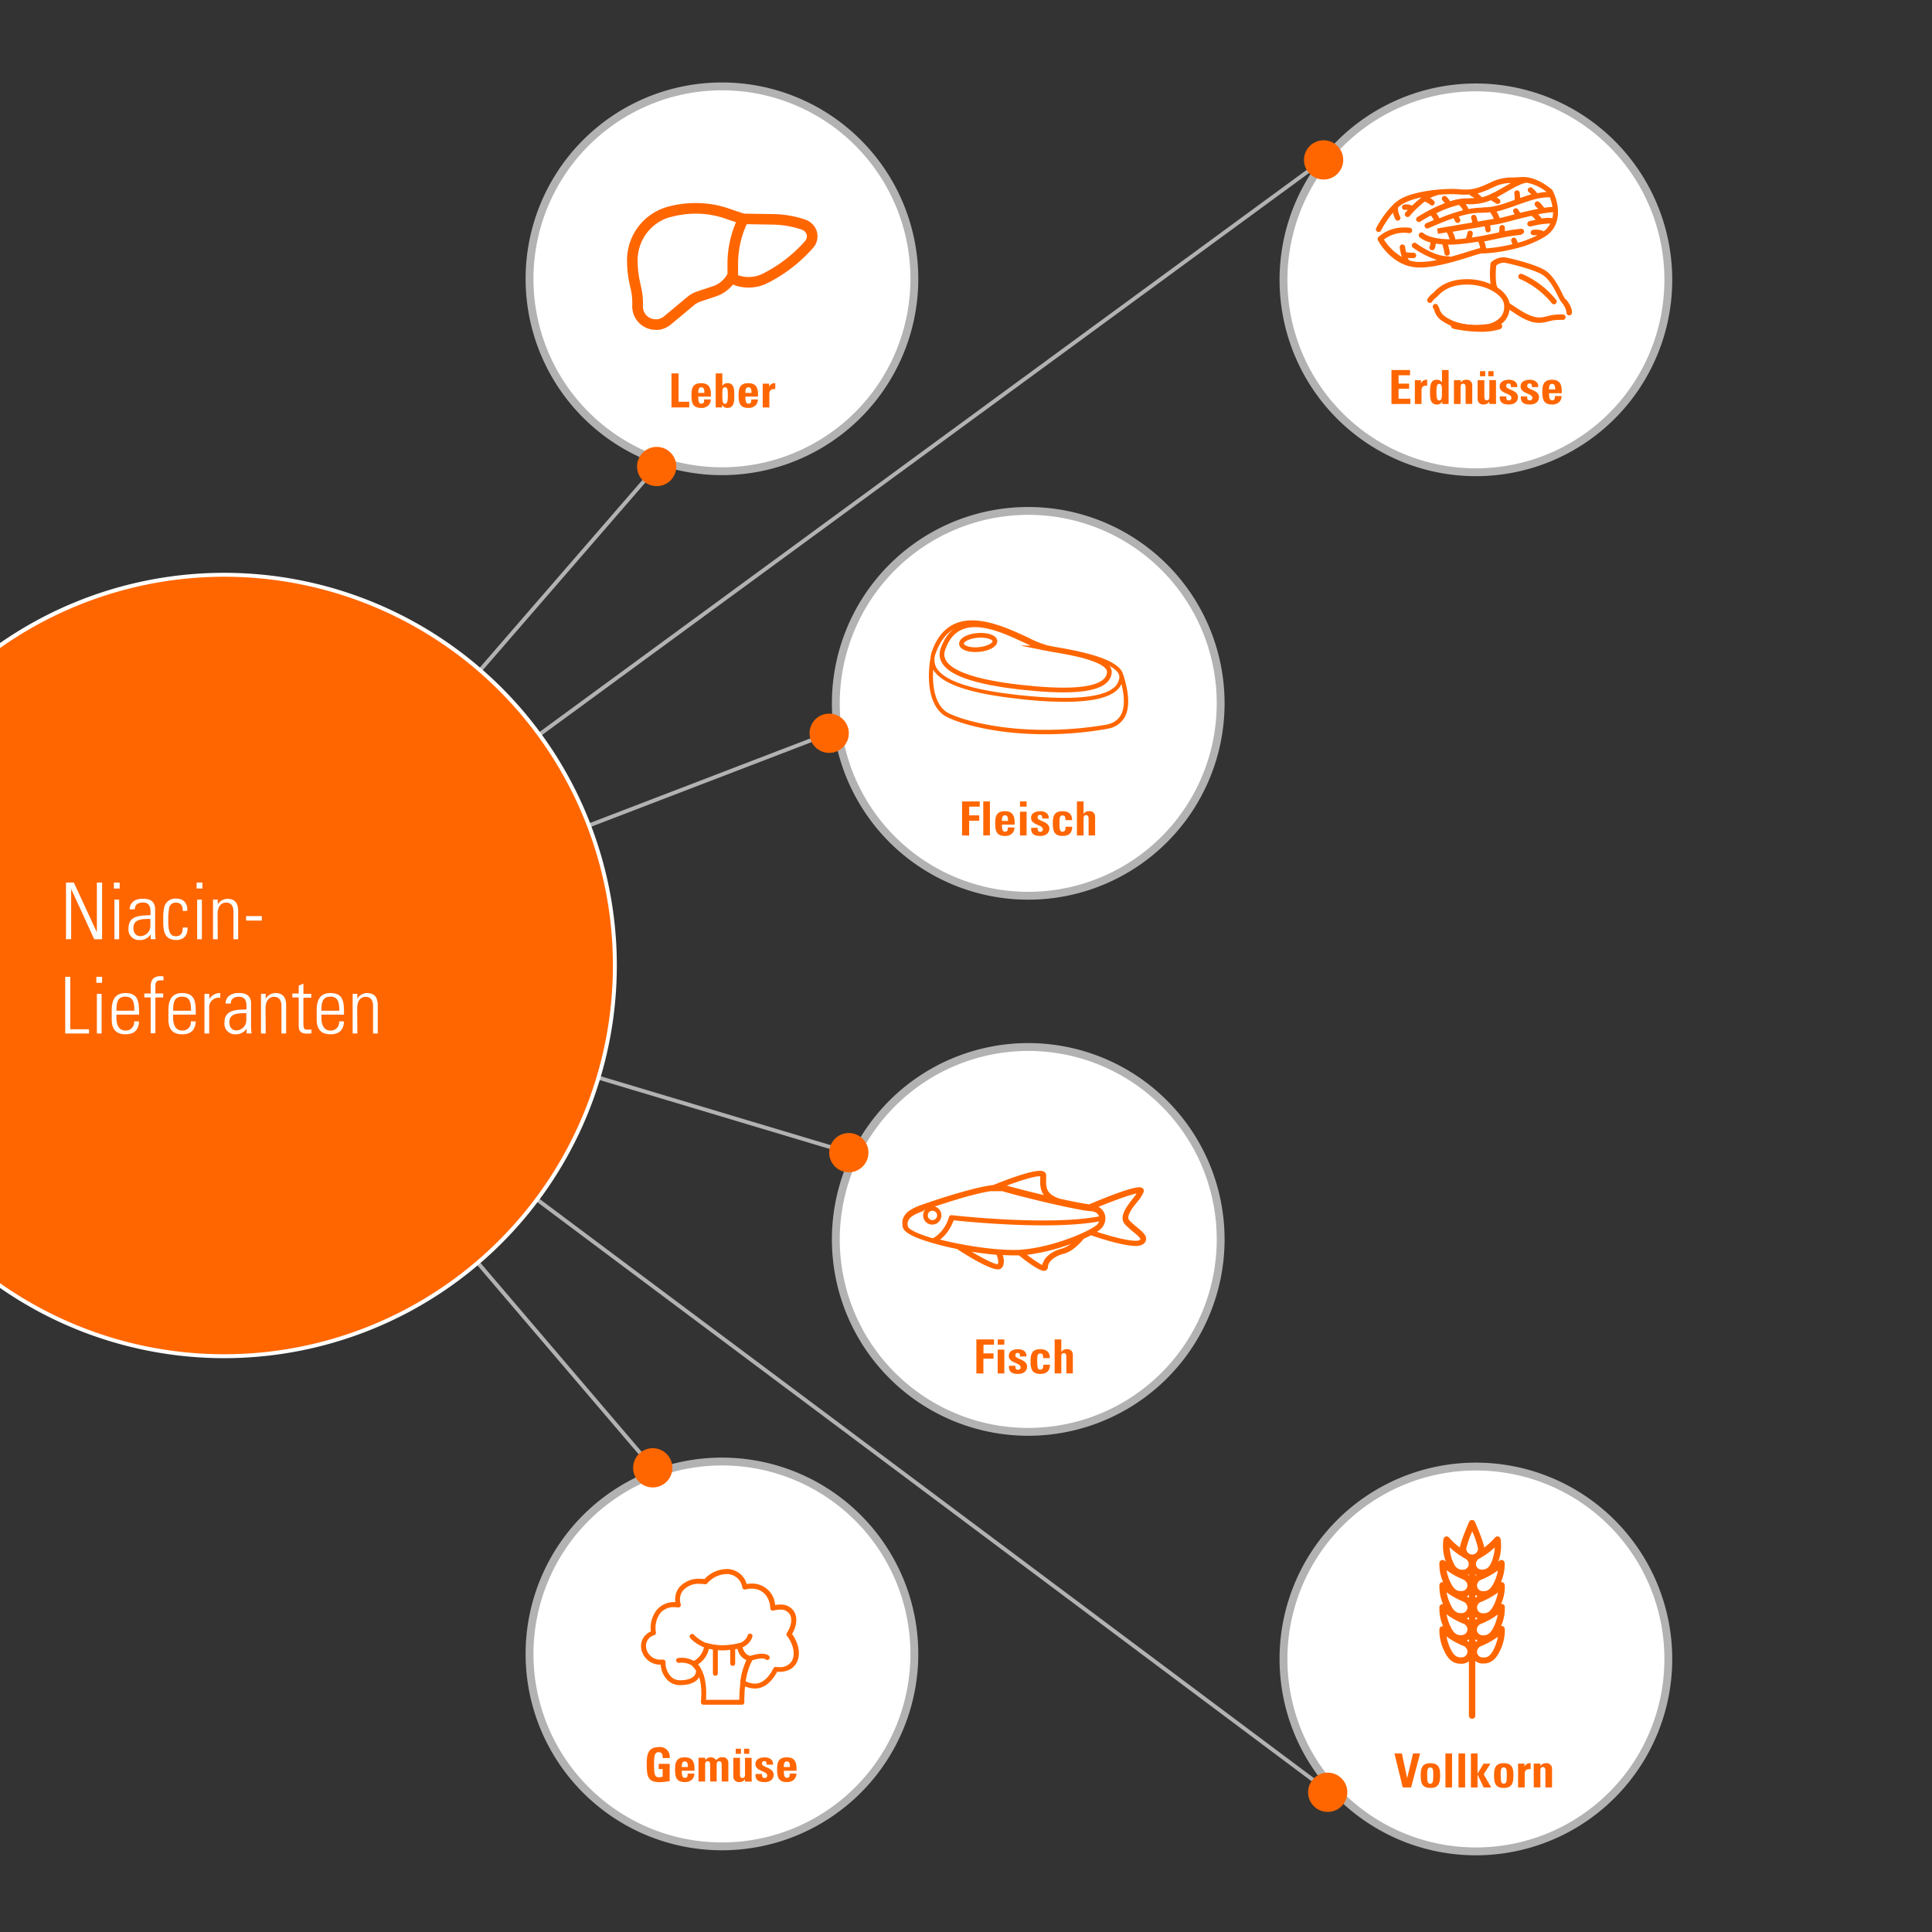 <svg xmlns="http://www.w3.org/2000/svg" xmlns:xlink="http://www.w3.org/1999/xlink" viewBox="0 0 492 492"><rect x="0" y="0" width="492" height="492" fill="#333333" stroke="none"/><defs><style>.cls-1,.cls-17,.cls-2,.cls-21{fill:none;}.cls-2{clip-rule:evenodd;}.cls-3{clip-path:url(#clip-path);}.cls-4{clip-path:url(#clip-path-2);}.cls-5{clip-path:url(#clip-path-3);}.cls-6{clip-path:url(#clip-path-4);}.cls-7{clip-path:url(#clip-path-5);}.cls-8{clip-path:url(#clip-path-6);}.cls-9{clip-path:url(#clip-path-7);}.cls-10{clip-path:url(#clip-path-8);}.cls-11{clip-path:url(#clip-path-9);}.cls-12{clip-path:url(#clip-path-10);}.cls-13{clip-path:url(#clip-path-11);}.cls-14{clip-path:url(#clip-path-12);}.cls-15{fill:#fff;}.cls-16{fill:#b2b2b2;}.cls-17{stroke:#b2b2b2;}.cls-17,.cls-19,.cls-20,.cls-21{stroke-miterlimit:10;}.cls-18,.cls-19,.cls-20{fill:#f60;}.cls-19,.cls-20,.cls-21{stroke:#f60;}.cls-19{stroke-width:0.75px;}.cls-20{stroke-width:0.5px;}.cls-21{stroke-width:1.2px;}.cls-22{clip-path:url(#clip-path-13);}.cls-23{clip-path:url(#clip-path-14);}.cls-24{clip-path:url(#clip-path-15);}.cls-25{clip-path:url(#clip-path-16);}.cls-26{clip-path:url(#clip-path-17);}.cls-27{clip-path:url(#clip-path-18);}.cls-28{clip-path:url(#clip-path-19);}.cls-29{clip-path:url(#clip-path-20);}</style><clipPath id="clip-path"><rect class="cls-1" x="-741.34" y="-2325.55" width="492" height="492"/></clipPath><clipPath id="clip-path-2"><circle class="cls-1" cx="-349.22" cy="-2122.18" r="61.85"/></clipPath><clipPath id="clip-path-3"><path class="cls-2" d="M-337-2107.61a5.8,5.8,0,0,0,4.22-1.12c1.91-1.28,2.27-3.14,1.88-5.23,4.18.43,10.31-4,7.94-9.68-1.4-3.36-3.33-5.25-3.77-9.22-.4-3.55,0-5.5.58-9,1-6.22,4.66-32.3,5.67-38.52a1.4,1.4,0,0,0,0-.59h0c1.06-3-4.51-4.26-6.57-4.37-1-.05-2.58-.8-3.53-.3l-.06,0a1.06,1.06,0,0,0-1.61.7c-2.35,9-5.23,38.63-6.17,47.88-.36,3.48.38,4.61-1.62,7.39s-2.25,1.06-4.49,2.37a5.4,5.4,0,0,0-2.32,3.1c-1.88,6.25,4.25,16.87,9.89,16.53"/></clipPath><clipPath id="clip-path-4"><path class="cls-2" d="M-407.16-2092.59c.47.87,1.17.47,1.91.12,5.19-2.4,35.47-13.84,44.22-14,1.88,0,8.92-3.26,8.95-3.24a2.4,2.4,0,0,0,1.26.61,2.11,2.11,0,0,0,2.23-1.7c1-3.29-.46-6.5-1.68-9.44a3.43,3.43,0,0,0-3.76-2.24c-1.28.26-1.34.75-1.67,2-.46,1.75-.59,1.55-2.85,2.36-2.47.88-4.53.63-6.87,2.08s-4,3.47-6.31,4.73c-5.72,3.11-29,12.52-35.2,13.91-1.53.34-1.43,2.58-.22,4.84"/></clipPath><clipPath id="clip-path-5"><path class="cls-2" d="M-405.87-2088.56c1.72-.83,1.53-.5,3.18-.62,3.07-.23,30.62-10.72,34.73-12.57,2.94-1.67,2.61-3.21,7.06-5.8,2-1.16,3.92-3.62,5.88-4.64.62-.18.79-3,1.35-4.2a10.2,10.2,0,0,1,3.16-3.1c1-1.09,1.55-1.16,1.61-.34a14.91,14.91,0,0,0,5.49,10.66c4.42,3.67,13.13,4.87,14.1-3.59.16-1.37.56-1,.86.43.7,3.25,1.5,8.16-.21,10.18-3.13,3.71-8.83,5.12-12.6,5-4.41-.14-18.81,4.5-23.16,5.39-8.8,1.79-38.88,11.82-39.67,9.87-.93-2.31-2.26-6.45-1.78-6.68"/></clipPath><clipPath id="clip-path-6"><rect class="cls-1" x="-741.34" y="-0.13" width="492" height="492"/></clipPath><clipPath id="clip-path-7"><circle class="cls-1" cx="-471.74" cy="334.59" r="61.85"/></clipPath><clipPath id="clip-path-8"><path class="cls-2" d="M-459.53,349.16a5.8,5.8,0,0,0,4.22-1.12c1.91-1.28,2.27-3.14,1.88-5.23,4.18.43,10.31-4,7.94-9.68-1.4-3.36-3.33-5.25-3.77-9.22-.4-3.55,0-5.5.58-9,1-6.22,4.66-32.3,5.67-38.52a1.4,1.4,0,0,0,0-.59h0c1.06-3-4.51-4.26-6.57-4.37-1-.05-2.58-.8-3.53-.3l-.06,0a1.06,1.06,0,0,0-1.61.7c-2.35,9-5.23,38.63-6.17,47.88-.36,3.48.38,4.61-1.62,7.39s-2.25,1.06-4.49,2.37a5.4,5.4,0,0,0-2.32,3.1c-1.88,6.25,4.25,16.87,9.89,16.53"/></clipPath><clipPath id="clip-path-9"><path class="cls-2" d="M-529.69,364.18c.47.87,1.17.47,1.91.12,5.19-2.4,35.47-13.84,44.22-14,1.88,0,8.92-3.26,8.95-3.24a2.4,2.4,0,0,0,1.26.61,2.11,2.11,0,0,0,2.23-1.7c1-3.29-.46-6.5-1.68-9.44a3.43,3.43,0,0,0-3.76-2.24c-1.28.26-1.34.75-1.67,2-.46,1.75-.59,1.55-2.85,2.36-2.47.88-4.53.63-6.87,2.08s-4,3.47-6.31,4.73c-5.72,3.11-29,12.52-35.2,13.91-1.53.34-1.43,2.58-.22,4.84"/></clipPath><clipPath id="clip-path-10"><path class="cls-2" d="M-528.39,368.21c1.72-.83,1.53-.5,3.18-.62,3.07-.23,30.62-10.72,34.73-12.57,2.94-1.67,2.61-3.21,7.06-5.8,2-1.16,3.92-3.62,5.88-4.64.62-.18.79-3,1.35-4.2a10.2,10.2,0,0,1,3.16-3.1c1-1.09,1.55-1.16,1.61-.34a14.91,14.91,0,0,0,5.49,10.66c4.42,3.67,13.13,4.87,14.1-3.59.16-1.37.56-1,.86.43.7,3.25,1.5,8.16-.21,10.18-3.13,3.71-8.83,5.12-12.6,5-4.41-.14-18.81,4.5-23.16,5.39-8.8,1.79-38.88,11.82-39.67,9.87-.93-2.31-2.26-6.45-1.78-6.68"/></clipPath><clipPath id="clip-path-11"><rect class="cls-1" x="-0.52" y="590.37" width="492" height="492"/></clipPath><clipPath id="clip-path-12"><rect class="cls-1" x="-0.52" y="-0.13" width="492" height="492"/></clipPath><clipPath id="clip-path-13"><circle class="cls-1" cx="-3302.46" cy="-1695.23" r="61.85"/></clipPath><clipPath id="clip-path-14"><path class="cls-2" d="M-3290.25-1680.66a5.8,5.8,0,0,0,4.22-1.12c1.91-1.28,2.27-3.14,1.88-5.23,4.18.43,10.31-4,7.94-9.68-1.4-3.36-3.33-5.25-3.77-9.22-.4-3.55,0-5.5.58-9,1-6.22,4.66-32.3,5.67-38.52a1.4,1.4,0,0,0,0-.59h0c1.06-3-4.51-4.26-6.57-4.37-1-.05-2.58-.8-3.53-.3l-.06,0a1.06,1.06,0,0,0-1.61.7c-2.35,9-5.23,38.63-6.17,47.88-.36,3.48.38,4.61-1.62,7.39s-2.25,1.06-4.49,2.37a5.4,5.4,0,0,0-2.32,3.1c-1.88,6.25,4.25,16.87,9.89,16.53"/></clipPath><clipPath id="clip-path-15"><path class="cls-2" d="M-3360.41-1665.63c.47.87,1.17.47,1.91.12,5.19-2.4,35.47-13.84,44.22-14,1.88,0,8.92-3.26,8.95-3.24a2.4,2.4,0,0,0,1.26.61,2.11,2.11,0,0,0,2.23-1.7c1-3.29-.46-6.5-1.68-9.44a3.43,3.43,0,0,0-3.76-2.24c-1.28.26-1.34.75-1.67,2-.46,1.75-.59,1.55-2.85,2.36-2.47.88-4.53.63-6.87,2.08s-4,3.47-6.31,4.73c-5.72,3.11-29,12.52-35.2,13.91-1.53.34-1.43,2.58-.22,4.84"/></clipPath><clipPath id="clip-path-16"><path class="cls-2" d="M-3359.11-1661.6c1.72-.83,1.53-.5,3.18-.62,3.07-.23,30.62-10.72,34.73-12.57,2.94-1.67,2.61-3.21,7.06-5.8,2-1.16,3.92-3.62,5.88-4.64.62-.18.79-3,1.35-4.2a10.2,10.2,0,0,1,3.16-3.1c1-1.09,1.55-1.16,1.61-.34a14.91,14.91,0,0,0,5.49,10.66c4.42,3.67,13.13,4.87,14.1-3.59.16-1.37.56-1,.86.43.7,3.25,1.5,8.16-.21,10.18-3.13,3.71-8.83,5.12-12.6,5-4.41-.14-18.81,4.5-23.16,5.39-8.8,1.79-38.88,11.82-39.67,9.87-.93-2.31-2.26-6.45-1.78-6.68"/></clipPath><clipPath id="clip-path-17"><circle class="cls-1" cx="-3095.2" cy="-2710.07" r="61.85"/></clipPath><clipPath id="clip-path-18"><path class="cls-2" d="M-3083-2695.5a5.8,5.8,0,0,0,4.22-1.12c1.91-1.28,2.27-3.14,1.88-5.23,4.18.43,10.31-4,7.94-9.68-1.4-3.36-3.33-5.25-3.77-9.22-.4-3.55,0-5.5.58-9,1-6.22,4.66-32.3,5.67-38.52a1.4,1.4,0,0,0,0-.59h0c1.06-3-4.51-4.26-6.57-4.37-1-.05-2.58-.8-3.53-.3l-.06,0a1.06,1.06,0,0,0-1.61.7c-2.35,9-5.23,38.63-6.17,47.88-.36,3.48.38,4.61-1.62,7.39s-2.25,1.06-4.49,2.37a5.4,5.4,0,0,0-2.32,3.1c-1.88,6.25,4.25,16.87,9.89,16.53"/></clipPath><clipPath id="clip-path-19"><path class="cls-2" d="M-3153.14-2680.48c.47.87,1.17.47,1.91.12,5.19-2.4,35.47-13.84,44.22-14,1.88,0,8.92-3.26,8.95-3.24a2.4,2.4,0,0,0,1.26.61,2.11,2.11,0,0,0,2.23-1.7c1-3.29-.46-6.5-1.68-9.44a3.43,3.43,0,0,0-3.76-2.24c-1.28.26-1.34.75-1.67,2-.46,1.75-.59,1.55-2.85,2.36-2.47.88-4.53.63-6.87,2.08s-4,3.47-6.31,4.73c-5.72,3.11-29,12.52-35.2,13.91-1.53.34-1.43,2.58-.22,4.84"/></clipPath><clipPath id="clip-path-20"><path class="cls-2" d="M-3151.84-2676.45c1.72-.83,1.53-.5,3.18-.62,3.07-.23,30.62-10.72,34.73-12.57,2.94-1.67,2.61-3.21,7.06-5.8,2-1.16,3.92-3.62,5.88-4.64.62-.18.79-3,1.35-4.2a10.2,10.2,0,0,1,3.16-3.1c1-1.09,1.55-1.16,1.61-.34a14.91,14.91,0,0,0,5.49,10.66c4.42,3.67,13.13,4.87,14.1-3.59.16-1.37.56-1,.86.43.7,3.25,1.5,8.16-.21,10.18-3.13,3.71-8.83,5.12-12.6,5-4.41-.14-18.81,4.5-23.16,5.39-8.8,1.79-38.88,11.82-39.67,9.87-.93-2.31-2.26-6.45-1.78-6.68"/></clipPath></defs><title>03</title><g id="grafik"><g class="cls-14"><path class="cls-15" d="M375.85,120.26a49,49,0,1,1,49-49A49.06,49.06,0,0,1,375.85,120.26Z"/><path class="cls-16" d="M375.85,23.26a48,48,0,1,1-48,48,48.05,48.05,0,0,1,48-48m0-2a50,50,0,1,0,50,50,50,50,0,0,0-50-50Z"/><path class="cls-15" d="M183.85,120a49,49,0,1,1,49-49A49.06,49.06,0,0,1,183.85,120Z"/><path class="cls-16" d="M183.85,23a48,48,0,1,1-48,48,48.05,48.05,0,0,1,48-48m0-2a50,50,0,1,0,50,50,50,50,0,0,0-50-50Z"/><path class="cls-15" d="M261.85,228.11a49,49,0,1,1,49-49A49.06,49.06,0,0,1,261.85,228.11Z"/><path class="cls-16" d="M261.85,131.11a48,48,0,1,1-48,48,48.05,48.05,0,0,1,48-48m0-2a50,50,0,1,0,50,50,50,50,0,0,0-50-50Z"/><path class="cls-15" d="M261.85,364.63a49,49,0,1,1,49-49A49.06,49.06,0,0,1,261.85,364.63Z"/><path class="cls-16" d="M261.85,267.63a48,48,0,1,1-48,48,48.05,48.05,0,0,1,48-48m0-2a50,50,0,1,0,50,50,50,50,0,0,0-50-50Z"/><path class="cls-15" d="M183.85,470.19a49,49,0,1,1,49-49A49.06,49.06,0,0,1,183.85,470.19Z"/><path class="cls-16" d="M183.85,373.19a48,48,0,1,1-48,48,48.05,48.05,0,0,1,48-48m0-2a50,50,0,1,0,50,50,50,50,0,0,0-50-50Z"/><path class="cls-15" d="M375.85,471.47a49,49,0,1,1,49-49A49.06,49.06,0,0,1,375.85,471.47Z"/><path class="cls-16" d="M375.85,374.47a48,48,0,1,1-48,48,48.05,48.05,0,0,1,48-48m0-2a50,50,0,1,0,50,50,50,50,0,0,0-50-50Z"/><line class="cls-17" x1="166.23" y1="373.79" x2="57.08" y2="245.87"/><circle class="cls-18" cx="166.23" cy="373.79" r="5"/><line class="cls-17" x1="216.16" y1="293.53" x2="57.08" y2="245.87"/><circle class="cls-18" cx="216.16" cy="293.53" r="5"/><line class="cls-17" x1="211.16" y1="186.73" x2="57.08" y2="245.87"/><circle class="cls-18" cx="211.16" cy="186.73" r="5"/><line class="cls-17" x1="167.23" y1="118.8" x2="57.08" y2="245.87"/><circle class="cls-18" cx="167.23" cy="118.8" r="5"/><line class="cls-17" x1="337.07" y1="40.72" x2="57.08" y2="245.87"/><circle class="cls-18" cx="337.07" cy="40.72" r="5"/><line class="cls-17" x1="339.13" y1="456.82" x2="57.08" y2="245.87"/><circle class="cls-18" cx="338.11" cy="456.42" r="5"/><path class="cls-18" d="M57.08,345.36a99.5,99.5,0,1,1,99.5-99.5A99.61,99.61,0,0,1,57.08,345.36Z"/><path class="cls-15" d="M57.08,146.87a99,99,0,1,1-99,99,99.11,99.11,0,0,1,99-99m0-1a100,100,0,1,0,100,100,100,100,0,0,0-100-100Z"/><path class="cls-18" d="M188.84,434.12h-9.73a.63.63,0,0,1-.62-.68c.32-3.53-.07-6.14-1.19-8a6.36,6.36,0,0,0-1-1.31.63.63,0,0,1,.12-1,5.33,5.33,0,0,0,3-4.14.63.63,0,0,1,.79-.53,14.12,14.12,0,0,0,3.81.51,18.18,18.18,0,0,0,4.18-.52.63.63,0,0,1,.76.49c.33,1.68,1.06,2.58,2.23,2.77a.63.63,0,0,1,.45.92,16.59,16.59,0,0,0-1.8,5.88,36.58,36.58,0,0,0-.29,5A.63.63,0,0,1,188.84,434.12Zm-9-1.25h8.43a36.24,36.24,0,0,1,.3-4.5,18.63,18.63,0,0,1,1.58-5.62,4,4,0,0,1-2.3-2.92,19,19,0,0,1-3.85.41,15.54,15.54,0,0,1-3.47-.39,6.45,6.45,0,0,1-2.8,4,7.65,7.65,0,0,1,.7,1C179.56,426.76,180,429.4,179.79,432.87Z"/><path class="cls-18" d="M180,419.71a.63.63,0,0,1-.22,0c-.12,0-2.92-1.09-4.09-2.71a.63.63,0,0,1,1-.73,9.24,9.24,0,0,0,3.5,2.27.63.63,0,0,1-.22,1.22Z"/><path class="cls-18" d="M188.27,419.71a.63.63,0,0,1-.1-1.25,3.08,3.08,0,0,0,2.25-2.07.63.63,0,0,1,1.19.4,4.33,4.33,0,0,1-3.24,2.91Z"/><path class="cls-18" d="M176.71,424.32a.62.62,0,0,1-.34-.1,5.22,5.22,0,0,0-3.48-.76.63.63,0,0,1-.28-1.22,6.42,6.42,0,0,1,4.45.94.63.63,0,0,1-.35,1.15Z"/><path class="cls-18" d="M191,423a.63.63,0,0,1-.21-1.22c.57-.2,3.45-1.16,4.79-.27a.63.63,0,1,1-.69,1c-.6-.4-2.55,0-3.68.41A.63.63,0,0,1,191,423Z"/><path class="cls-18" d="M192.22,430a7,7,0,0,1-3.39-1,.63.63,0,0,1-.31-.63,18.63,18.63,0,0,1,1.58-5.62,4,4,0,0,1-2.3-2.92,19,19,0,0,1-3.85.41,15.54,15.54,0,0,1-3.47-.39,6.45,6.45,0,0,1-2.8,4,7.65,7.65,0,0,1,.7,1,.63.63,0,0,1,.08.21,3.2,3.2,0,0,1-.7,2.47c-.88,1.06-2.44,1.6-4.63,1.6a4.44,4.44,0,0,1-3.23-1.37,6.12,6.12,0,0,1-1.65-3.84,4.88,4.88,0,0,1-4.94-4,4,4,0,0,1,2.44-4.44,7.35,7.35,0,0,1,1.57-5.58A5.72,5.72,0,0,1,172,408a4.86,4.86,0,0,1,.89-3.67,6.53,6.53,0,0,1,5.34-2.28,10.56,10.56,0,0,1,1.18.07,7.88,7.88,0,0,1,5.59-2.55,5.19,5.19,0,0,1,5.14,3.82,7.59,7.59,0,0,1,1.33-.12,5.85,5.85,0,0,1,5.92,5.46,7.52,7.52,0,0,1,1.27-.11,3.89,3.89,0,0,1,3.66,1.93c.8,1.5.56,3.6-.61,5.55,1.74,2.48,2.21,5.21,1.21,7.21-.85,1.71-2.62,2.58-5,2.42C196.35,428.58,194.44,430,192.22,430Zm-2.4-1.89a5.43,5.43,0,0,0,2.4.64c1.81,0,3.41-1.32,4.76-3.92a.63.63,0,0,1,.63-.33,7.07,7.07,0,0,0,.82.05,3.39,3.39,0,0,0,3.31-1.75c.81-1.64.29-4.09-1.35-6.25a.63.63,0,0,1,0-.73c1.1-1.65,1.41-3.47.78-4.64a2.67,2.67,0,0,0-2.55-1.27,7,7,0,0,0-1.68.23.63.63,0,0,1-.78-.58c-.14-3-2-5-4.73-5a6.63,6.63,0,0,0-1.62.21.63.63,0,0,1-.76-.47,4,4,0,0,0-4.08-3.45,6.67,6.67,0,0,0-4.87,2.38.63.63,0,0,1-.56.21,9.49,9.49,0,0,0-1.34-.1,5.31,5.31,0,0,0-4.34,1.78,3.79,3.79,0,0,0-.5,3.44.63.63,0,0,1-.69.79,7.1,7.1,0,0,0-1-.07,4.43,4.43,0,0,0-3.42,1.39,6.4,6.4,0,0,0-1.21,5.08.63.63,0,0,1-.42.66,2.82,2.82,0,0,0-2.07,3.23,3.65,3.65,0,0,0,3.78,3h0l.48,0a.63.63,0,0,1,.68.64,5.08,5.08,0,0,0,1.31,3.61,3.21,3.21,0,0,0,2.34,1c1.76,0,3-.39,3.65-1.13a1.94,1.94,0,0,0,.46-1.36,6.35,6.35,0,0,0-1-1.19.63.63,0,0,1,.12-1,5.33,5.33,0,0,0,3-4.14.63.63,0,0,1,.79-.53,14.12,14.12,0,0,0,3.81.51,18.18,18.18,0,0,0,4.18-.52.63.63,0,0,1,.76.49c.33,1.68,1.06,2.58,2.23,2.77a.63.63,0,0,1,.45.92A16.18,16.18,0,0,0,189.82,428.11Z"/><path class="cls-18" d="M182.18,426.75a.63.63,0,0,1-.63-.63v-6.6a.63.63,0,0,1,1.25,0v6.6A.63.63,0,0,1,182.18,426.75Z"/><path class="cls-18" d="M186.59,424.23h0a.63.63,0,0,1-.63-.63v-4.19a.63.63,0,0,1,.63-.63h0a.63.63,0,0,1,.63.63v4.19A.63.63,0,0,1,186.59,424.23Z"/><path class="cls-18" d="M380.4,420c-.89,1.84-1.77,2.09-2.51,2.09l-.42,0a1.49,1.49,0,0,1-1.33-1.28,1.61,1.61,0,0,1,1.17-1.67,19.77,19.77,0,0,0,4.15-2.33A12.26,12.26,0,0,1,380.4,420Zm-4.67-2.56a3.26,3.26,0,0,0,.58.34,3.7,3.7,0,0,0-.58.37Zm-2.21.34a3,3,0,0,0,.58-.34v.72a3.7,3.7,0,0,0-.58-.37Zm.17,3a1.49,1.49,0,0,1-1.33,1.28l-.42,0c-.74,0-1.62-.25-2.51-2.09a12.31,12.31,0,0,1-1.06-3.22,19.57,19.57,0,0,0,4.15,2.33,1.61,1.61,0,0,1,1.17,1.67Zm-3.86-23.43a12.26,12.26,0,0,1-.67-3.32,19.6,19.6,0,0,0,3.84,2.81,1.61,1.61,0,0,1,1,1.8,1.49,1.49,0,0,1-1.47,1.11l0,.71h0v-.71c-1.09,0-2-.41-2.64-2.4Zm5.09-7.35a21.73,21.73,0,0,1,1.48,4.37,1.48,1.48,0,0,1-3,0A21.89,21.89,0,0,1,374.92,390Zm5.75,4a12.26,12.26,0,0,1-.67,3.32c-.68,2-1.55,2.4-2.64,2.4v.71h0l0-.71a1.49,1.49,0,0,1-1.47-1.11,1.61,1.61,0,0,1,1-1.8,19.69,19.69,0,0,0,3.84-2.81Zm-.27,14.74c-.89,1.84-1.77,2.09-2.51,2.09l-.42,0a1.49,1.49,0,0,1-1.33-1.28,1.61,1.61,0,0,1,1.17-1.67,19.67,19.67,0,0,0,4.15-2.33,12.29,12.29,0,0,1-1.06,3.22Zm-4.67,3.06a3.26,3.26,0,0,0,.58.34,3.7,3.7,0,0,0-.58.37Zm-2.21.34a3,3,0,0,0,.58-.34v.72a3.85,3.85,0,0,0-.58-.37Zm-1-4.3a1.61,1.61,0,0,1,1.17,1.67,1.49,1.49,0,0,1-1.33,1.28l-.42,0c-.74,0-1.62-.25-2.51-2.09a12.31,12.31,0,0,1-1.06-3.22,19.73,19.73,0,0,0,4.15,2.33Zm0-5.62a1.61,1.61,0,0,1,1.17,1.67,1.49,1.49,0,0,1-1.33,1.28l-.42,0c-.74,0-1.62-.25-2.51-2.09a12.3,12.3,0,0,1-1.06-3.22,19.72,19.72,0,0,0,4.15,2.33Zm1.58-.95-.29-.2.29-.15Zm1.63,0v-.35l.29.15Zm4.67,1.84c-.89,1.84-1.77,2.09-2.51,2.09l-.42,0a1.49,1.49,0,0,1-1.33-1.28,1.61,1.61,0,0,1,1.17-1.67,19.67,19.67,0,0,0,4.15-2.33,12.2,12.2,0,0,1-1.06,3.22Zm-4.67,3.06a3.34,3.34,0,0,0,.58.34,3.7,3.7,0,0,0-.58.37Zm-1.63.72a3.92,3.92,0,0,0-.58-.37,3,3,0,0,0,.58-.34Zm-1.74,9.52-.42,0c-.74,0-1.62-.25-2.51-2.09a12.3,12.3,0,0,1-1.06-3.22,19.57,19.57,0,0,0,4.15,2.33,1.61,1.61,0,0,1,1.17,1.67,1.49,1.49,0,0,1-1.33,1.28Zm8-2.06c-.89,1.84-1.77,2.09-2.51,2.09l-.42,0a1.49,1.49,0,0,1-1.33-1.28,1.61,1.61,0,0,1,1.17-1.67,19.67,19.67,0,0,0,4.15-2.33,12.29,12.29,0,0,1-1.06,3.22Zm2.81-10.73a.81.81,0,0,0-.94-.72,11.2,11.2,0,0,0,.94-4.9.81.81,0,0,0-1.37-.51l-.27.24a11.7,11.7,0,0,0,.6-5.83.81.81,0,0,0-1.42-.34,17.77,17.77,0,0,1-2.75,2.54c-.18-1.58-2-5.69-2.35-6.54a.82.82,0,0,0-1.49,0c-.37.85-2.17,5-2.35,6.54a18.11,18.11,0,0,1-2.75-2.54.81.81,0,0,0-1.42.34,11.7,11.7,0,0,0,.6,5.83l-.27-.24a.81.81,0,0,0-1.37.51,11.19,11.19,0,0,0,.94,4.9.81.81,0,0,0-.94.72,11.19,11.19,0,0,0,.94,4.9.81.81,0,0,0-.94.72,11.19,11.19,0,0,0,.94,4.9.81.81,0,0,0-.94.72,11.73,11.73,0,0,0,1.35,5.82c.63,1.29,1.72,3,4,3a4.79,4.79,0,0,0,.63,0,3.22,3.22,0,0,0,1.53-.62v13.84a.81.81,0,0,0,1.63,0V423a3.22,3.22,0,0,0,1.53.62,4.83,4.83,0,0,0,.63,0c2.26,0,3.35-1.72,4-3a11.76,11.76,0,0,0,1.35-5.82.81.81,0,0,0-.94-.72,11.2,11.2,0,0,0,.94-4.9.81.81,0,0,0-.94-.72,11.19,11.19,0,0,0,.94-4.9Z"/><path class="cls-19" d="M234.93,307.87l.18-.06.39-.14h0l.2-.07.11,0,.21-.07.16-.05.23-.08.22-.07.22-.08.27-.09.27-.09.26-.09.3-.1.31-.1.31-.1.32-.11.35-.11.36-.12.62-.2.43-.14.38-.12.4-.13.36-.11.44-.14.38-.12.43-.13.4-.12.43-.13.4-.12.43-.13.41-.12.44-.12.41-.11.43-.12.42-.11.42-.11.42-.11.43-.11.4-.1.49-.12.5-.12.58-.13.34-.07.43-.09.33-.06.4-.07.32-.05.38-.06.31,0,.35,0,.15,0h.14l.33,0,.27,0,.3,0h.44l.43,0,.16,0a3.09,3.09,0,0,1,.47.09c4.74,1.41,18.88,4.8,22.12,5a4.52,4.52,0,0,1,.54.07l.17,0,.3.09.17.06.31.15.13.08a2.5,2.5,0,0,1,.26.19l.1.09.18.19.07.1.14.22.05.1a2.59,2.59,0,0,1,.11.27l0,.06a2.45,2.45,0,0,1,.07.33h0c-12.88,2.63-37.78-.2-38-.23h0a.34.34,0,0,0-.34.3,9.28,9.28,0,0,1-1.66,3.28,8.3,8.3,0,0,1-2.7,2.34c-5.06-1.45-6.33-2.55-6.64-3a.94.94,0,0,1-.09-.19c-.75-2.51,1.58-3.59,4-4.47Zm3.57,7.95a8.44,8.44,0,0,0,2.4-2.21,11.66,11.66,0,0,0,1.7-3.25c2.87.31,25.56,2.66,37.81.21a2.72,2.72,0,0,1-.67,1.46c-1.3,1.46-10.31,5.65-19.07,6.54-5.37.54-15.27-.9-22.17-2.75Zm7.09,2.26c2.85.51,5.76.89,8.42,1.11.34.67.92,2.26.27,3.08-.47.42-4.29-1.44-8.69-4.18Zm15,1.19.17,0a51.91,51.91,0,0,0,13.57-3.51,8.3,8.3,0,0,1-3.77,2.55c-2.76.68-4.77,2.49-4.79,4.32h0c-.61,0-3-1.62-5.18-3.34Zm17.94-5.52a7.61,7.61,0,0,0,1.74-1.27,3.38,3.38,0,0,0,.85-2.32h0v0a2.87,2.87,0,0,0-.05-.45v0a3,3,0,0,0-.17-.58,2.81,2.81,0,0,0-.51-.81l-.14-.14-.23-.21-.22-.16-.25-.14-.38-.18a3.19,3.19,0,0,0-.4-.13l-.06,0c5.1-2.14,10.4-4,11.42-3.89a10.7,10.7,0,0,1-1.4,2.05c-1.53,2-3.44,4.42-1.92,6.07a20,20,0,0,0,2,1.81c1,.82,2,1.67,2,2.21,0,.18-.17.36-.47.53-1.36.8-7.54-.87-11.8-2.32ZM267,305c-4.25-1-8.65-2.1-11.12-2.84a3.84,3.84,0,0,0-.81-.13c4-1.57,9.31-3.31,10.2-2.75a5.64,5.64,0,0,1,0,1c0,1.43-.11,3.26,1.7,4.68Zm-36.71,7.49a1.23,1.23,0,0,0,.13.28v0c.56.94,2.43,1.92,5.58,2.93a69.91,69.91,0,0,0,7.82,2c2.62,1.71,8.23,5.18,10.32,5.18a.82.82,0,0,0,.68-.25c.82-1,.31-2.64,0-3.44,1.17.08,2.29.13,3.32.13.52,0,1,0,1.48,0,1.54,1.26,5,3.93,6.26,3.93a.63.63,0,0,0,.27-.05.61.61,0,0,0,.34-.58c0-1.5,1.84-3.09,4.27-3.69s4.59-3.27,5-3.77c.75-.34,1.44-.67,2-1,1.33.46,8.05,2.75,11.43,2.75a3.14,3.14,0,0,0,1.51-.28,1.4,1.4,0,0,0,.8-1.06c.07-.89-1-1.77-2.23-2.79a19.19,19.19,0,0,1-1.94-1.75c-1.13-1.23.58-3.43,2-5.2a9.1,9.1,0,0,0,1.55-2.39.54.54,0,0,0-.15-.57c-1-.89-9.61,2.64-13.28,4.21-1.48-.16-4.39-.74-7.68-1.46h0c-3.86-1.25-3.79-3.39-3.73-5.27,0-.38,0-.73,0-1.07a.72.72,0,0,0-.35-.57c-1.63-1-10.75,2.65-12.59,3.41-6,.7-17.55,4.81-18.13,5l-.18.06c-1.9.7-5.43,2-4.45,5.31Z"/><path class="cls-20" d="M236.14,308.92a1.44,1.44,0,0,1,1.31-.85,1.45,1.45,0,0,1,.59.13,1.44,1.44,0,1,1-1.9.73Zm-.62-.27a2.11,2.11,0,0,0,1.07,2.79,2.1,2.1,0,0,0,1.62,0,2.11,2.11,0,0,0-1.5-3.94,2.07,2.07,0,0,0-1.18,1.11Z"/><path class="cls-18" d="M167,83.52A5.48,5.48,0,0,1,161.53,78a16.75,16.75,0,0,0-.33-4l-.35-1.6a28,28,0,0,1-.67-6.07A13.63,13.63,0,0,1,170,53.22a26.29,26.29,0,0,1,7.21-1,25.16,25.16,0,0,1,8.24,1.38c2.86,1,3.72,1.24,4,1.3h.06l7.4.11a26.26,26.26,0,0,1,7.93,1.35A4.16,4.16,0,0,1,207.49,59a4,4,0,0,1-.83,3.8l-.11.12a37.77,37.77,0,0,1-11.39,8.73,10.24,10.24,0,0,1-8.31.32l-.34-.14-.23.29A8.79,8.79,0,0,1,182.22,75l-3.92,1.31a5.73,5.73,0,0,0-1.86,1l-5.82,4.85a5.67,5.67,0,0,1-2.91,1.31A5.31,5.31,0,0,1,167,83.52ZM177.18,53.9a24.6,24.6,0,0,0-6.74,1,11.92,11.92,0,0,0-8.57,11.45,26.06,26.06,0,0,0,.63,5.71l.35,1.6a18.42,18.42,0,0,1,.36,4.38,3.79,3.79,0,0,0,1.26,2.87,3.7,3.7,0,0,0,2.51,1,4,4,0,0,0,.49,0,4,4,0,0,0,2-.93L175.35,76a7.45,7.45,0,0,1,2.41-1.35l3.92-1.31a7,7,0,0,0,3.81-3l.27-.45V67.15a26.57,26.57,0,0,1,2.13-10.37l.21-.5-.52-.17-2.72-.92A23.49,23.49,0,0,0,177.18,53.9Zm12.52,3a24.87,24.87,0,0,0-2.25,10.27v3.28l.33.12a8.55,8.55,0,0,0,6.61-.38,36,36,0,0,0,10.88-8.34l.11-.12a2.29,2.29,0,0,0,.48-2.19A2.47,2.47,0,0,0,204.23,58a24.62,24.62,0,0,0-7.42-1.26l-7-.11Z"/><path class="cls-18" d="M177.19,52.71a24.67,24.67,0,0,1,8.08,1.35c2.75,1,3.68,1.23,4,1.31l.12,0h.12l7.34.11a25.78,25.78,0,0,1,7.78,1.32,3.66,3.66,0,0,1,2.4,2.35,3.47,3.47,0,0,1-.73,3.32l-.11.12a37.27,37.27,0,0,1-11.24,8.61,9.74,9.74,0,0,1-7.89.3l-.69-.28-.47.58a8.29,8.29,0,0,1-3.83,2.66l-3.92,1.31a6.23,6.23,0,0,0-2,1.13l-5.82,4.85a5.18,5.18,0,0,1-2.66,1.2,4.86,4.86,0,0,1-.61,0A5,5,0,0,1,162,78a17.23,17.23,0,0,0-.34-4.1l-.36-1.6a27.5,27.5,0,0,1-.65-6,13.12,13.12,0,0,1,9.44-12.6,25.79,25.79,0,0,1,7.07-1m-6.88,1.67h0a12.42,12.42,0,0,0-8.93,11.93,26.56,26.56,0,0,0,.64,5.81l.36,1.6a18,18,0,0,1,.35,4.26A4.29,4.29,0,0,0,167,82.34a4.29,4.29,0,0,0,2.85-1.08l5.82-4.85a6.91,6.91,0,0,1,2.25-1.25l3.92-1.31a7.47,7.47,0,0,0,4.08-3.25l.2-.33.14-.24V67.15A26.07,26.07,0,0,1,188.36,57l.43-1-1-.34L185,54.72a24,24,0,0,0-7.85-1.31,25.1,25.1,0,0,0-6.88,1m20.35,17.17a8.92,8.92,0,0,0,4-.92,36.53,36.53,0,0,0,11-8.46l.1-.12a2.79,2.79,0,0,0,.58-2.67,3,3,0,0,0-2-1.89,25.11,25.11,0,0,0-7.57-1.29l-6.64-.11h-.65l-.27.59A25.38,25.38,0,0,0,187,67.15v3.63l.66.24a9,9,0,0,0,3,.52M177.19,51.71a26.77,26.77,0,0,0-7.35,1,14.12,14.12,0,0,0-10.16,13.56,28.5,28.5,0,0,0,.68,6.18l.36,1.6A16.29,16.29,0,0,1,161,78,6,6,0,0,0,167,84a5.85,5.85,0,0,0,.74,0,6.17,6.17,0,0,0,3.17-1.42l5.82-4.85a5.23,5.23,0,0,1,1.7-.95l3.92-1.31a9.31,9.31,0,0,0,4.29-3,10.74,10.74,0,0,0,8.72-.33,38.27,38.27,0,0,0,11.54-8.84l.11-.12A4.47,4.47,0,0,0,208,58.9a4.66,4.66,0,0,0-3-3,26.78,26.78,0,0,0-8.08-1.38l-7.34-.11c-.24-.06-1.11-.32-3.92-1.29a25.69,25.69,0,0,0-8.4-1.41Zm-6.61,3.63a24.08,24.08,0,0,1,6.6-.93,23,23,0,0,1,7.53,1.26l2.72.92a27,27,0,0,0-2.17,10.57v2.59l-.2.33a6.49,6.49,0,0,1-3.54,2.82L177.6,74.2A7.91,7.91,0,0,0,175,75.64l-5.82,4.85a3.47,3.47,0,0,1-1.78.82l-.43,0a3.23,3.23,0,0,1-2.18-.84A3.28,3.28,0,0,1,163.73,78a19,19,0,0,0-.38-4.5L163,71.9a25.56,25.56,0,0,1-.62-5.6,11.42,11.42,0,0,1,8.21-11Zm20.08,15.21a8,8,0,0,1-2.7-.46V67.15a24.3,24.3,0,0,1,2.2-10.06l6.64.11a24.1,24.1,0,0,1,7.27,1.24,2,2,0,0,1,1.32,1.23,1.79,1.79,0,0,1-.37,1.71l-.11.12a35.53,35.53,0,0,1-10.73,8.22,7.9,7.9,0,0,1-3.52.82Z"/><path class="cls-18" d="M285.41,182.16a5.08,5.08,0,0,1-3.6,2.35l-.16.05c-22.44,3.77-38.6-1.64-40.89-3.44-3.06-2.4-3.33-7.42-3.11-10.59l.05.11c2.29,3.6,9.28,6,22.06,7.37a100.78,100.78,0,0,0,11.46.71c6.44,0,10.81-.93,13-2.78a4.78,4.78,0,0,0,1.37-1.75c.87,3.55.82,6.22-.22,8Zm-47.11-15.83c1.2-3.33,3-5.51,5.46-6.55a9.23,9.23,0,0,1,3.88-.71c4.53,0,9.72,2.4,13.76,4.26a25,25,0,0,0,5.41,2.13q.74.16,1.8.33c4.53.82,16.81,3,16.43,6.77a3.68,3.68,0,0,1-1.47,2.62c-3.11,2.57-11.36,3.17-23.75,1.86s-19.22-3.6-21.29-6.88a4.29,4.29,0,0,1-.22-3.82ZM286,171.73c-1-4.09-11.52-6-17.36-7-.66-.11-1.31-.27-1.75-.33a27.73,27.73,0,0,1-5.13-2.07c-5.41-2.51-12.83-5.9-18.45-3.55-2.73,1.15-4.75,3.55-6,7.15a5.11,5.11,0,0,0-.33,1.58c-.11.44-2,10.43,3.17,14.47,1.86,1.47,11.46,5,26,5a90.16,90.16,0,0,0,15.78-1.37l.16-.05a6,6,0,0,0,4.31-2.89c1.31-2.35,1.2-6.06-.38-10.92Z"/><path class="cls-21" d="M249.27,165.41c-2.35.22-4.31-.44-4.42-1.42s1.75-2,4.09-2.18,4.31.44,4.42,1.42S251.61,165.19,249.27,165.41ZM265.7,165c-4.69-.93-20.86-12.94-25.55.22-2.24,6.22,10,8.68,19.65,9.77s22.22,1.69,22.71-3.71c.33-4-13.38-5.57-16.82-6.28Z"/><path class="cls-18" d="M387.43,59.64a.69.69,0,1,0-.12-1.37,37.26,37.26,0,0,0-4.09.6,5.06,5.06,0,0,0,0-.9.68.68,0,0,0-.72-.66.69.69,0,0,0-.66.72,2.85,2.85,0,0,1-.16,1.15l-.7.15c-1.75.38-3.68.8-6.17,1.16a3.93,3.93,0,0,0,.25-1.05.71.71,0,0,0-.69-.71.67.67,0,0,0-.69.66c0,.14-.2.74-.38,1.31l-1.38.16c-.44,0-.87.08-1.28.11a9.29,9.29,0,0,0-.72-1.95l8.17-1.39a5,5,0,0,1,.15.85.69.69,0,1,0,1.38,0,5.43,5.43,0,0,0-.16-1.08l2-.33c.45-.08,1.45-.33,2.84-.69,1.62-.42,3.73-1,5.77-1.42l1,1c-.58.12-1.13.25-1.6.36a.69.69,0,0,0,.16,1.36l.17,0a21,21,0,0,1,5-.76,5.51,5.51,0,0,1-1.7,2,.65.65,0,0,0-.09-.09,4.93,4.93,0,0,0-2.64-.29.69.69,0,0,0,.14,1.37,8.05,8.05,0,0,1,1,0,26.21,26.21,0,0,1-4.94,1.91,5.07,5.07,0,0,1-.4-.84.69.69,0,1,0-1.3.47,6.65,6.65,0,0,0,.31.73,42.39,42.39,0,0,1-6.73,1.07,7.33,7.33,0,0,0-.48-1.77c1.23-.23,2.33-.47,3.36-.69a46.74,46.74,0,0,1,6.11-1Zm-10-6.76a21.54,21.54,0,0,0-3,.26l-.47.1a5.28,5.28,0,0,0-.71-1.25h.22a14.18,14.18,0,0,0,6.21-1l1.38.86a.69.69,0,0,0,.73-1.17l-.64-.4c.43-.21,1-.56,1.76-1,1.73-1,4.34-2.53,5.56-2.69a.61.61,0,0,0,.23-.08,11.5,11.5,0,0,1,5.16,2.38,14.65,14.65,0,0,0-2.4.32A5.44,5.44,0,0,0,390.32,48a.69.69,0,1,0-.9,1c.19.16.38.35.53.5-.93.26-1.87.58-2.83.91a11.31,11.31,0,0,0-.12-1.35.69.69,0,1,0-1.37.2,8.41,8.41,0,0,1,.11,1.46.64.64,0,0,0-.05.2c-.65.23-1.31.47-2,.69a21,21,0,0,1-4.16,1.08c-.71.08-1.41.11-2.15.14Zm-11.68,1.45a25,25,0,0,1,5.83-2.15.71.71,0,0,0,.09.13,4.78,4.78,0,0,1,.89,1.23,44.64,44.64,0,0,0-6,2.05,5.75,5.75,0,0,0-.79-1.27Zm10.47-5.05a22.26,22.26,0,0,0,3.75-1.46l.47-.21a9.8,9.8,0,0,1,4.34-1c-.88.47-1.78,1-2.6,1.47s-1.52.89-1.86,1l-.63.3a8.85,8.85,0,0,1-2.38.86,3.56,3.56,0,0,0-1.08-1Zm10.92,4.94c-.19-.33-.43-.69-.53-.84a.69.69,0,1,0-1.15.76l.27.43-1.77.46-2.05.52a7.08,7.08,0,0,0-.81-1.67,31.71,31.71,0,0,0,3.06-.9c.81-.27,1.61-.56,2.4-.84,2.86-1,5.56-2,8.14-1.88a12.21,12.21,0,0,1,.65,2.42,19.65,19.65,0,0,0-2.11.24A7.11,7.11,0,0,0,392,51.48a.69.69,0,0,0-1,1c.25.24.49.49.69.71-1.47.29-3.05.65-4.57,1Zm5.46,1.45a.52.52,0,0,0,0-.09c-.12-.16-.51-.57-.89-1a26.36,26.36,0,0,1,3.78-.55,6.91,6.91,0,0,1-.16,1.53,8.63,8.63,0,0,0-2.68.08Zm-15,8.89a41.34,41.34,0,0,0,8.8-1.39.68.68,0,0,0,.22-.06,25.5,25.5,0,0,0,6.86-2.88c4.79-3.06,3.32-9,1.87-11.76a.71.71,0,0,0-.15-.19c-.16-.14-3.86-3.46-7.75-3.19-.87.06-1.58.09-2.21.11a11.86,11.86,0,0,0-5.44,1.16l-.47.22c-2.54,1.16-4.22,1.93-7.54,1.62-4-.37-11.95.46-15.34,2.6a10.18,10.18,0,0,0-1.34,1,.63.63,0,0,0-.23.22,24.68,24.68,0,0,0-4.45,6.13.69.69,0,0,0,1.23.61,25.7,25.7,0,0,1,3.07-4.6,7.62,7.62,0,0,0,.61,1.66.69.69,0,0,0,.61.37.68.68,0,0,0,.32-.08.69.69,0,0,0,.29-.93,4.3,4.3,0,0,1-.54-2.35,8.66,8.66,0,0,1,1.16-.89,15.6,15.6,0,0,1,4.83-1.66,23.19,23.19,0,0,0-2.4,2.09,3.73,3.73,0,0,0-2-.29.69.69,0,0,0,.14,1.37,2.81,2.81,0,0,1,.77,0c-.36.4-.6.68-.63.72a.69.69,0,0,0,1.06.88,25.79,25.79,0,0,1,3.91-3.74.66.66,0,0,0,.16.11,5.63,5.63,0,0,1,1.09.61.69.69,0,0,0,1.15-.76,3.17,3.17,0,0,0-1.08-.82,6.23,6.23,0,0,1,1.71-.68.69.69,0,0,0,.29-.14,31,31,0,0,1,5.46-.11,14.83,14.83,0,0,0,2.59,0,.67.67,0,0,0,.31.35,9.69,9.69,0,0,1,.95.57c-.62,0-1.32.08-2.15.08a13.75,13.75,0,0,0-4.06.74,6.67,6.67,0,0,0-.87-1.1.69.69,0,1,0-1,.94c.2.21.39.44.54.62a42,42,0,0,0-7,3.55.69.69,0,0,0,.38,1.27.68.68,0,0,0,.37-.11s1.1-.71,2.66-1.55a5.59,5.59,0,0,1,.78,1.14l-1.44.62-.5.21a.69.69,0,1,0,.54,1.27l.5-.21c1.93-.83,3.89-1.66,5.91-2.35l.44.84a.69.69,0,0,0,.61.37.71.71,0,0,0,.32-.08.69.69,0,0,0,.29-.93l-.33-.62a27.17,27.17,0,0,1,3-.73,20.09,20.09,0,0,1,2.85-.23c.69,0,1.41-.05,2.13-.13a8.17,8.17,0,0,1,.95,1.68l-4.08.69-.34-1.21a.69.69,0,0,0-1.33.37l.3,1.07-9,1.54.23,1.36,2.24-.38a11.71,11.71,0,0,1,.74,1.75c-4.87,0-6.63-1.47-6.67-1.52a.69.69,0,0,0-1,1,6.81,6.81,0,0,0,2.79,1.33,6.29,6.29,0,0,1-.14.86.69.69,0,0,0,.53,1.13.7.7,0,0,0,.31-.07c.23-.11.5-.25.66-1.62.51.09,1.07.16,1.69.2a1,1,0,0,0,0,.13,17.59,17.59,0,0,1,.49,2,.69.69,0,0,0,.55.74h.13a.69.69,0,0,0,.68-.55c0-.14.08-.42-.44-2.25h.23a28.6,28.6,0,0,0,3-.16c1.7-.18,3.15-.38,4.46-.6a7.32,7.32,0,0,1,.51,1.63c-.57.12-1.46.4-2.86.83s-3,.95-4.83,1.42a.71.71,0,0,0-.48-.18c-3.51.16-8.13-3.27-8.17-3.31a.69.69,0,0,0-.83,1.1,22.26,22.26,0,0,0,6.17,3.17,20.35,20.35,0,0,1-5,.5,9,9,0,0,1-2-.36,2.22,2.22,0,0,1-.48-.66c.31,0,.67.05,1,.05H360a.69.69,0,0,0-.11-1.38,10.93,10.93,0,0,1-1.81-.11,10.11,10.11,0,0,1-.26-1.41.69.69,0,0,0-1.37.15,11.62,11.62,0,0,0,.55,2.46A13.87,13.87,0,0,1,352.42,61a8.52,8.52,0,0,1,6.43-1.63.68.68,0,0,0,.76-.61A.69.69,0,0,0,359,58c-5.19-.58-7.86,2.28-8,2.4a.69.69,0,0,0-.1.78c.12.23,2.61,4.92,7.48,6.48l.06,0a.69.69,0,0,0,.37.11h.06a10.29,10.29,0,0,0,2.05.35l.78,0c3.91,0,9.26-1.67,12.88-2.8a26.92,26.92,0,0,1,3-.85Z"/><path class="cls-18" d="M398.75,76.31c-.23-.32-.44-.63-.58-.88s-.2-.4-.35-.69c-.81-1.66-2.33-4.76-4.63-6.07-2.61-1.49-8.84-3-10.13-3.16a4.84,4.84,0,0,0-3.24,1.19.7.7,0,0,0-.24.45,21.31,21.31,0,0,0,0,5.18,14.82,14.82,0,0,0-6.32-1.23c-5,.1-7.15,2.34-8.08,3.29l-.23.24a5.18,5.18,0,0,0-1.38,1.42.69.69,0,1,0,1.14.78,4.12,4.12,0,0,1,.92-1,2.47,2.47,0,0,0,.55-.49c.81-.83,2.68-2.78,7.11-2.87h.3c5.13,0,8.75,2.64,9.3,4.51a4.19,4.19,0,0,1-.46,3.4,5.64,5.64,0,0,1-4.26,2.21c-3.13.41-7.5.06-10.35-2.14a3.67,3.67,0,0,1-1-1.16,3.88,3.88,0,0,1-.22-.54,3.47,3.47,0,0,0-.62-1.21.69.69,0,0,0-1,.92,2.38,2.38,0,0,1,.34.75,5.21,5.21,0,0,0,.3.74A5,5,0,0,0,367,81.56a14.5,14.5,0,0,0,8.77,2.59,20.3,20.3,0,0,0,2.6-.17c3.07-.4,4.54-1.76,5.23-2.83a5.35,5.35,0,0,0,.81-2.26l.36.24c2.16,1.45,4.6,3.1,7.19,3.1H392a9.82,9.82,0,0,0,2.35-.39c.36-.09.72-.18,1.1-.25a14.33,14.33,0,0,1,2.38-.13H398a.69.69,0,0,0,0-1.38h-.12a15.19,15.19,0,0,0-2.63.16c-.41.08-.8.17-1.19.27a8.64,8.64,0,0,1-2,.34c-2.17,0-4.46-1.51-6.48-2.86l-1.17-.77a5.25,5.25,0,0,0-.14-.61,6.75,6.75,0,0,0-2.86-3.3l0-.06c-.54-.54-.61-3.29-.38-5.64a3.22,3.22,0,0,1,2-.72c1.19.16,7.21,1.61,9.63,3,1.93,1.1,3.37,4.05,4.07,5.47.16.32.28.58.38.75s.41.65.65,1a4.77,4.77,0,0,1,1.16,2.45.69.69,0,0,0,.63.75h.06a.69.69,0,0,0,.69-.63c.11-1.21-.73-2.4-1.4-3.36Z"/><path class="cls-18" d="M387.6,69.78a.69.69,0,1,0-.52,1.28,21.61,21.61,0,0,1,8.09,6.15.69.69,0,0,0,.55.28.66.66,0,0,0,.41-.14.69.69,0,0,0,.14-1,22.69,22.69,0,0,0-8.68-6.6Z"/><path class="cls-18" d="M377.07,84.49a16.18,16.18,0,0,0,4.92-.66.8.8,0,1,0-.5-1.52c-4.2,1.38-10.9-.14-11-.15a.8.8,0,1,0-.36,1.56,34.61,34.61,0,0,0,6.91.77Z"/></g></g><g id="text"><path class="cls-15" d="M16.81,239.19V224.75h2l5.86,12.68,0,0V224.75H26v14.44H24l-5.88-12.82,0,0v12.78Z"/><path class="cls-15" d="M29,226.27v-1.52h1.48v1.52Zm.14,12.92v-10.1h1.2v10.1Z"/><path class="cls-15" d="M38.37,237.95h0a3.24,3.24,0,0,1-2.86,1.44,2.67,2.67,0,0,1-2.78-3c0-3.54,3.56-3.18,5.6-3.34v-.84c0-1.48-.44-2.38-2-2.38-1.1,0-2,.54-2,1.74H33c.1-1.94,1.6-2.7,3.36-2.7,1,0,3.14.1,3.14,2.68v5.08a21.56,21.56,0,0,0,.12,2.54H38.37ZM38.29,234c-1.72.06-4.32-.14-4.32,2.32,0,1.14.58,2.08,1.82,2.08a2.59,2.59,0,0,0,2.5-2.56Z"/><path class="cls-15" d="M46.53,232c.06-1.26-.4-2.14-1.78-2.14A1.67,1.67,0,0,0,43.13,231a13.81,13.81,0,0,0-.28,3.18c0,1.82,0,4.24,1.86,4.24,1.58,0,1.78-1,1.84-2.22h1.2c.1,2.72-1.82,3.18-2.76,3.18-3.42,0-3.42-2.7-3.42-5.2a13.36,13.36,0,0,1,.3-3.34,2.91,2.91,0,0,1,3-2c1.74,0,2.92,1,2.82,3.1Z"/><path class="cls-15" d="M50.07,226.27v-1.52h1.48v1.52Zm.14,12.92v-10.1h1.2v10.1Z"/><path class="cls-15" d="M55.45,239.19h-1.2v-10.1h1.2v1.24h0a2.92,2.92,0,0,1,2.44-1.44c2.5,0,2.76,1.86,2.76,3.18v7.12h-1.2v-7.06c0-1.18-.46-2.28-1.86-2.28-1.08,0-2.18.74-2.18,3Z"/><path class="cls-15" d="M62.67,234.43v-1.14h4v1.14Z"/><path class="cls-15" d="M16.61,263.19V248.75h1.28v13.36h4.78v1.08Z"/><path class="cls-15" d="M24.53,250.27v-1.52H26v1.52Zm.14,12.92v-10.1h1.2v10.1Z"/><path class="cls-15" d="M29.65,258.39v.78c0,1.4.38,3.26,2.28,3.26a2.07,2.07,0,0,0,2.22-2.32h1.26c-.14,2.44-1.46,3.28-3.48,3.28-1.74,0-3.48-.7-3.48-3.76v-2.48c0-2.92,1.22-4.26,3.48-4.26,3.48,0,3.48,2.5,3.48,5.5Zm4.56-1c0-2.24-.36-3.58-2.28-3.58s-2.28,1.34-2.28,3.58Z"/><path class="cls-15" d="M38.37,254H36.75v-1h1.62v-1.7c0-1,.14-2.72,2.58-2.72a6,6,0,0,1,.68.08v1h-.9c-1.16,0-1.16,1-1.16,1.62v1.72h2v1h-2v9.14h-1.2Z"/><path class="cls-15" d="M44.09,258.39v.78c0,1.4.38,3.26,2.28,3.26a2.07,2.07,0,0,0,2.22-2.32h1.26c-.14,2.44-1.46,3.28-3.48,3.28-1.74,0-3.48-.7-3.48-3.76v-2.48c0-2.92,1.22-4.26,3.48-4.26,3.48,0,3.48,2.5,3.48,5.5Zm4.56-1c0-2.24-.36-3.58-2.28-3.58s-2.28,1.34-2.28,3.58Z"/><path class="cls-15" d="M53.31,254.45h0a3.07,3.07,0,0,1,2.78-1.56v1.22a2.41,2.41,0,0,0-2.82,2.58v6.5h-1.2v-10.1h1.2Z"/><path class="cls-15" d="M62.81,261.95h0a3.24,3.24,0,0,1-2.86,1.44,2.67,2.67,0,0,1-2.78-3c0-3.54,3.56-3.18,5.6-3.34v-.84c0-1.48-.44-2.38-2-2.38-1.1,0-2,.54-2,1.74H57.43c.1-1.94,1.6-2.7,3.36-2.7,1,0,3.14.1,3.14,2.68v5.08a21.56,21.56,0,0,0,.12,2.54H62.81ZM62.73,258c-1.72.06-4.32-.14-4.32,2.32,0,1.14.58,2.08,1.82,2.08a2.59,2.59,0,0,0,2.5-2.56Z"/><path class="cls-15" d="M67.67,263.19h-1.2v-10.1h1.2v1.24h0a2.92,2.92,0,0,1,2.44-1.44c2.5,0,2.76,1.86,2.76,3.18v7.12h-1.2v-7.06c0-1.18-.46-2.28-1.86-2.28-1.08,0-2.18.74-2.18,3Z"/><path class="cls-15" d="M74.45,254v-1h1.62V251l1.2-.52v2.6h2v1h-2v6.48c0,1.34.14,1.66,1.1,1.66a6,6,0,0,0,.94-.06v1a10.84,10.84,0,0,1-1.14.06c-1.62,0-2.1-.72-2.1-2V254Z"/><path class="cls-15" d="M81.85,258.39v.78c0,1.4.38,3.26,2.28,3.26a2.07,2.07,0,0,0,2.22-2.32h1.26c-.14,2.44-1.46,3.28-3.48,3.28-1.74,0-3.48-.7-3.48-3.76v-2.48c0-2.92,1.22-4.26,3.48-4.26,3.48,0,3.48,2.5,3.48,5.5Zm4.56-1c0-2.24-.36-3.58-2.28-3.58s-2.28,1.34-2.28,3.58Z"/><path class="cls-15" d="M91,263.19h-1.2v-10.1H91v1.24h0a2.92,2.92,0,0,1,2.44-1.44c2.5,0,2.76,1.86,2.76,3.18v7.12H95v-7.06c0-1.18-.46-2.28-1.86-2.28-1.08,0-2.18.74-2.18,3Z"/><path class="cls-18" d="M168.77,447.71c0-.8-.12-1.51-1.08-1.51-1.13,0-1.13,1.52-1.13,3.2,0,2.71.26,3.19,1.29,3.19a2.85,2.85,0,0,0,.9-.17V450.5h-1v-1.33h2.79v4.39a16.6,16.6,0,0,1-2.45.29c-3,0-3.39-1.26-3.39-4.54,0-2.18.11-4.4,3.07-4.4a2.47,2.47,0,0,1,2.77,2.8Z"/><path class="cls-18" d="M173.62,450.94c0,.72,0,1.8.77,1.8s.72-.57.72-1.08h1.71a2.15,2.15,0,0,1-.65,1.57,2.53,2.53,0,0,1-1.79.59c-2.18,0-2.47-1.33-2.47-3.23,0-1.65.24-3.07,2.47-3.07s2.53,1.48,2.47,3.42Zm1.55-.95c0-.59,0-1.43-.78-1.43s-.77.91-.77,1.43Z"/><path class="cls-18" d="M179.62,448.26h0a1.66,1.66,0,0,1,2.78,0,1.8,1.8,0,0,1,1.57-.77,1.37,1.37,0,0,1,1.51,1.32v4.86h-1.69v-4.17c0-.54-.1-1-.64-1s-.64.42-.64,1v4.17h-1.66v-4.17c0-.54-.1-1-.64-1s-.64.42-.64,1v4.17h-1.69v-6.06h1.69Z"/><path class="cls-18" d="M189.69,453.09h0a1.41,1.41,0,0,1-.6.56,1.78,1.78,0,0,1-.83.17,1.37,1.37,0,0,1-1.51-1.32v-4.86h1.69v4.2c0,.54.1.94.64.94s.64-.4.64-.94v-4.2h1.69v4.86c0,.39,0,.8.06,1.2h-1.75Zm-1-7.76v1.29h-1.33v-1.29Zm2.12,0v1.29h-1.33v-1.29Z"/><path class="cls-18" d="M194.06,451.76a1.75,1.75,0,0,0,.08.73c.1.19.28.29.61.29a.59.59,0,0,0,.62-.62c0-1.28-3-1-3-2.93,0-1.31,1.3-1.7,2.39-1.7s2.2.55,2.1,1.86h-1.65c0-.42,0-.67-.17-.78a.57.57,0,0,0-.43-.13c-.37,0-.58.24-.58.65,0,1,3,.91,3,2.85,0,1.06-.86,1.85-2.27,1.85s-2.46-.37-2.36-2.06Z"/><path class="cls-18" d="M199.61,450.94c0,.72,0,1.8.77,1.8s.72-.57.72-1.08h1.71a2.15,2.15,0,0,1-.65,1.57,2.53,2.53,0,0,1-1.79.59c-2.18,0-2.47-1.33-2.47-3.23,0-1.65.24-3.07,2.47-3.07s2.53,1.48,2.47,3.42Zm1.55-.95c0-.59,0-1.43-.78-1.43s-.77.91-.77,1.43Z"/><path class="cls-18" d="M355.1,446.53H357l1.34,6.3h0l1.51-6.3h1.79l-2.29,8.66h-2.12Z"/><path class="cls-18" d="M361.8,452.08c0-1.66.24-3.07,2.47-3.07s2.47,1.42,2.47,3.07c0,1.9-.29,3.23-2.47,3.23S361.8,454,361.8,452.08ZM365,452c0-1.26-.06-1.9-.78-1.9s-.78.64-.78,1.9c0,1.85.16,2.24.78,2.24S365,453.83,365,452Z"/><path class="cls-18" d="M369.78,446.53v8.66h-1.69v-8.66Z"/><path class="cls-18" d="M373.11,446.53v8.66h-1.69v-8.66Z"/><path class="cls-18" d="M374.58,455.19v-8.66h1.69v5.16h0l1.52-2.55h1.76l-1.71,2.7,1.91,3.36h-1.91l-1.57-3.3h0v3.3Z"/><path class="cls-18" d="M380.47,452.08c0-1.66.24-3.07,2.47-3.07s2.47,1.42,2.47,3.07c0,1.9-.29,3.23-2.47,3.23S380.47,454,380.47,452.08Zm3.25-.1c0-1.26-.06-1.9-.78-1.9s-.78.64-.78,1.9c0,1.85.16,2.24.78,2.24S383.72,453.83,383.72,452Z"/><path class="cls-18" d="M388.22,449.13v.78h0a1.53,1.53,0,0,1,1.57-.9v1.51c-1.49-.1-1.51.77-1.51,1.37v3.3h-1.69v-6.06Z"/><path class="cls-18" d="M392.3,449.74h0a1.41,1.41,0,0,1,.6-.56,1.82,1.82,0,0,1,.83-.17,1.37,1.37,0,0,1,1.51,1.32v4.86h-1.69V451c0-.54-.1-1-.64-1s-.64.42-.64,1v4.17h-1.69v-6.06h1.69Z"/><path class="cls-18" d="M248.64,349.75V341.1h4.5v1.33h-2.69v2.22H253V346h-2.57v3.78Z"/><path class="cls-18" d="M255.76,341.1v1.33h-1.69V341.1Zm0,8.66h-1.69V343.7h1.69Z"/><path class="cls-18" d="M258.59,347.81a1.74,1.74,0,0,0,.08.73c.1.19.28.29.61.29a.59.59,0,0,0,.62-.62c0-1.28-3-1-3-2.93,0-1.31,1.3-1.7,2.39-1.7s2.2.55,2.1,1.86h-1.65c0-.42,0-.67-.17-.78a.57.57,0,0,0-.43-.13c-.37,0-.58.24-.58.65,0,1,3,.91,3,2.85,0,1.06-.86,1.85-2.27,1.85s-2.46-.37-2.36-2.06Z"/><path class="cls-18" d="M265.67,345.86c0-.9-.23-1.2-.76-1.2-.72,0-.78.64-.78,1.9,0,1.85.16,2.24.78,2.24s.78-.48.78-1.27h1.69c0,1.64-.89,2.35-2.47,2.35-2.18,0-2.47-1.33-2.47-3.23,0-1.66.24-3.07,2.47-3.07,1.56,0,2.45.7,2.45,2.28Z"/><path class="cls-18" d="M271.55,349.75v-4.17c0-.54-.1-1-.64-1s-.64.42-.64,1v4.17h-1.69V341.1h1.69v3.21h0a1.41,1.41,0,0,1,.6-.56,1.82,1.82,0,0,1,.83-.17,1.37,1.37,0,0,1,1.51,1.32v4.86Z"/><path class="cls-18" d="M245,212.75v-8.66h4.5v1.33h-2.69v2.22h2.57V209h-2.57v3.78Z"/><path class="cls-18" d="M252.09,204.09v8.66H250.4v-8.66Z"/><path class="cls-18" d="M255.15,210c0,.72,0,1.8.77,1.8s.72-.58.72-1.08h1.71a2.15,2.15,0,0,1-.65,1.57,2.54,2.54,0,0,1-1.79.59c-2.18,0-2.47-1.33-2.47-3.23,0-1.66.24-3.07,2.47-3.07s2.53,1.48,2.47,3.42Zm1.55-.95c0-.59,0-1.43-.78-1.43s-.77.91-.77,1.43Z"/><path class="cls-18" d="M261.43,204.09v1.33h-1.69v-1.33Zm0,8.66h-1.69V206.7h1.69Z"/><path class="cls-18" d="M264.26,210.81a1.74,1.74,0,0,0,.08.73c.1.19.28.29.61.29a.59.59,0,0,0,.62-.62c0-1.28-3-1-3-2.93,0-1.31,1.3-1.7,2.39-1.7s2.2.55,2.1,1.86h-1.65c0-.42,0-.67-.17-.78a.57.57,0,0,0-.43-.13c-.37,0-.58.24-.58.65,0,1,3,.91,3,2.85,0,1.06-.86,1.85-2.27,1.85s-2.46-.37-2.36-2.06Z"/><path class="cls-18" d="M271.34,208.86c0-.9-.23-1.2-.76-1.2-.72,0-.78.64-.78,1.9,0,1.85.16,2.24.78,2.24s.78-.48.78-1.27h1.69c0,1.64-.89,2.35-2.47,2.35-2.18,0-2.47-1.33-2.47-3.23,0-1.66.24-3.07,2.47-3.07,1.56,0,2.45.7,2.45,2.28Z"/><path class="cls-18" d="M277.22,212.75v-4.17c0-.54-.1-1-.64-1s-.64.42-.64,1v4.17h-1.69v-8.66h1.69v3.21h0a1.41,1.41,0,0,1,.6-.56,1.82,1.82,0,0,1,.83-.17,1.37,1.37,0,0,1,1.51,1.32v4.86Z"/><path class="cls-18" d="M171,103.75V95.09h1.81v7.22h2.71v1.44Z"/><path class="cls-18" d="M177.82,101c0,.72,0,1.8.77,1.8s.72-.58.72-1.08H181a2.15,2.15,0,0,1-.65,1.57,2.54,2.54,0,0,1-1.79.59c-2.18,0-2.47-1.33-2.47-3.23,0-1.66.24-3.07,2.47-3.07s2.53,1.48,2.47,3.42Zm1.55-.95c0-.59,0-1.43-.78-1.43s-.77.91-.77,1.43Z"/><path class="cls-18" d="M182.26,95.09h1.69v3.18h0a1.48,1.48,0,0,1,1.38-.7c1.7,0,1.66,1.88,1.66,3.11s.06,3.19-1.69,3.19a1.44,1.44,0,0,1-1.43-.79h0v.67h-1.61Zm3.09,5.58c0-1.21,0-2.05-.72-2.05s-.68.84-.68,2.05c0,1.52.11,2.16.68,2.16S185.35,102.19,185.35,100.67Z"/><path class="cls-18" d="M189.82,101c0,.72,0,1.8.77,1.8s.72-.58.72-1.08H193a2.15,2.15,0,0,1-.65,1.57,2.54,2.54,0,0,1-1.79.59c-2.18,0-2.47-1.33-2.47-3.23,0-1.66.24-3.07,2.47-3.07s2.53,1.48,2.47,3.42Zm1.55-.95c0-.59,0-1.43-.78-1.43s-.77.91-.77,1.43Z"/><path class="cls-18" d="M195.86,97.7v.78h0a1.53,1.53,0,0,1,1.57-.9v1.51c-1.49-.1-1.51.77-1.51,1.37v3.3h-1.69V97.7Z"/><path class="cls-18" d="M354.35,102.89V94.23h4.73v1.33h-2.92v2.13h2.69V99h-2.69v2.53h3v1.33Z"/><path class="cls-18" d="M361.87,96.83v.78h0a1.53,1.53,0,0,1,1.57-.9v1.51C362,98.13,362,99,362,99.59v3.3h-1.69V96.83Z"/><path class="cls-18" d="M367.29,102.89v-.67h0a1.44,1.44,0,0,1-1.43.79c-1.75,0-1.69-1.94-1.69-3.19s0-3.11,1.66-3.11a1.48,1.48,0,0,1,1.38.7h0V94.23h1.69v8.66Zm-.08-3.08c0-1.21,0-2.05-.68-2.05s-.72.84-.72,2.05c0,1.52.11,2.16.72,2.16S367.2,101.33,367.2,99.81Z"/><path class="cls-18" d="M372,97.44h0a1.41,1.41,0,0,1,.6-.56,1.82,1.82,0,0,1,.83-.17A1.37,1.37,0,0,1,374.92,98v4.86h-1.69V98.71c0-.54-.1-1-.64-1s-.64.42-.64,1v4.17h-1.69V96.83H372Z"/><path class="cls-18" d="M379.23,102.28h0a1.42,1.42,0,0,1-.6.56,1.79,1.79,0,0,1-.83.17,1.37,1.37,0,0,1-1.51-1.32V96.83H378V101c0,.54.1.94.64.94s.64-.4.64-.94v-4.2h1.69v4.86c0,.4,0,.8.06,1.2h-1.75Zm-1-7.76v1.29h-1.33V94.52Zm2.12,0v1.29H379V94.52Z"/><path class="cls-18" d="M383.59,100.94a1.74,1.74,0,0,0,.08.73c.1.19.28.29.61.29a.59.59,0,0,0,.62-.62c0-1.28-3-1-3-2.93,0-1.31,1.3-1.7,2.39-1.7s2.2.55,2.1,1.86h-1.65c0-.42,0-.67-.17-.78a.57.57,0,0,0-.43-.13c-.37,0-.58.24-.58.65,0,1,3,.91,3,2.85,0,1.06-.86,1.85-2.27,1.85s-2.46-.37-2.36-2.06Z"/><path class="cls-18" d="M388.92,100.94a1.74,1.74,0,0,0,.08.73c.1.19.28.29.61.29a.59.59,0,0,0,.62-.62c0-1.28-3-1-3-2.93,0-1.31,1.3-1.7,2.39-1.7s2.2.55,2.1,1.86H390.1c0-.42,0-.67-.17-.78a.57.57,0,0,0-.43-.13c-.37,0-.58.24-.58.65,0,1,3,.91,3,2.85,0,1.06-.86,1.85-2.27,1.85s-2.46-.37-2.36-2.06Z"/><path class="cls-18" d="M394.48,100.13c0,.72,0,1.8.77,1.8s.72-.58.72-1.08h1.71a2.15,2.15,0,0,1-.65,1.57,2.54,2.54,0,0,1-1.79.59c-2.18,0-2.47-1.33-2.47-3.23,0-1.66.24-3.07,2.47-3.07s2.53,1.48,2.47,3.42Zm1.55-.95c0-.59,0-1.43-.78-1.43s-.77.91-.77,1.43Z"/></g></svg>